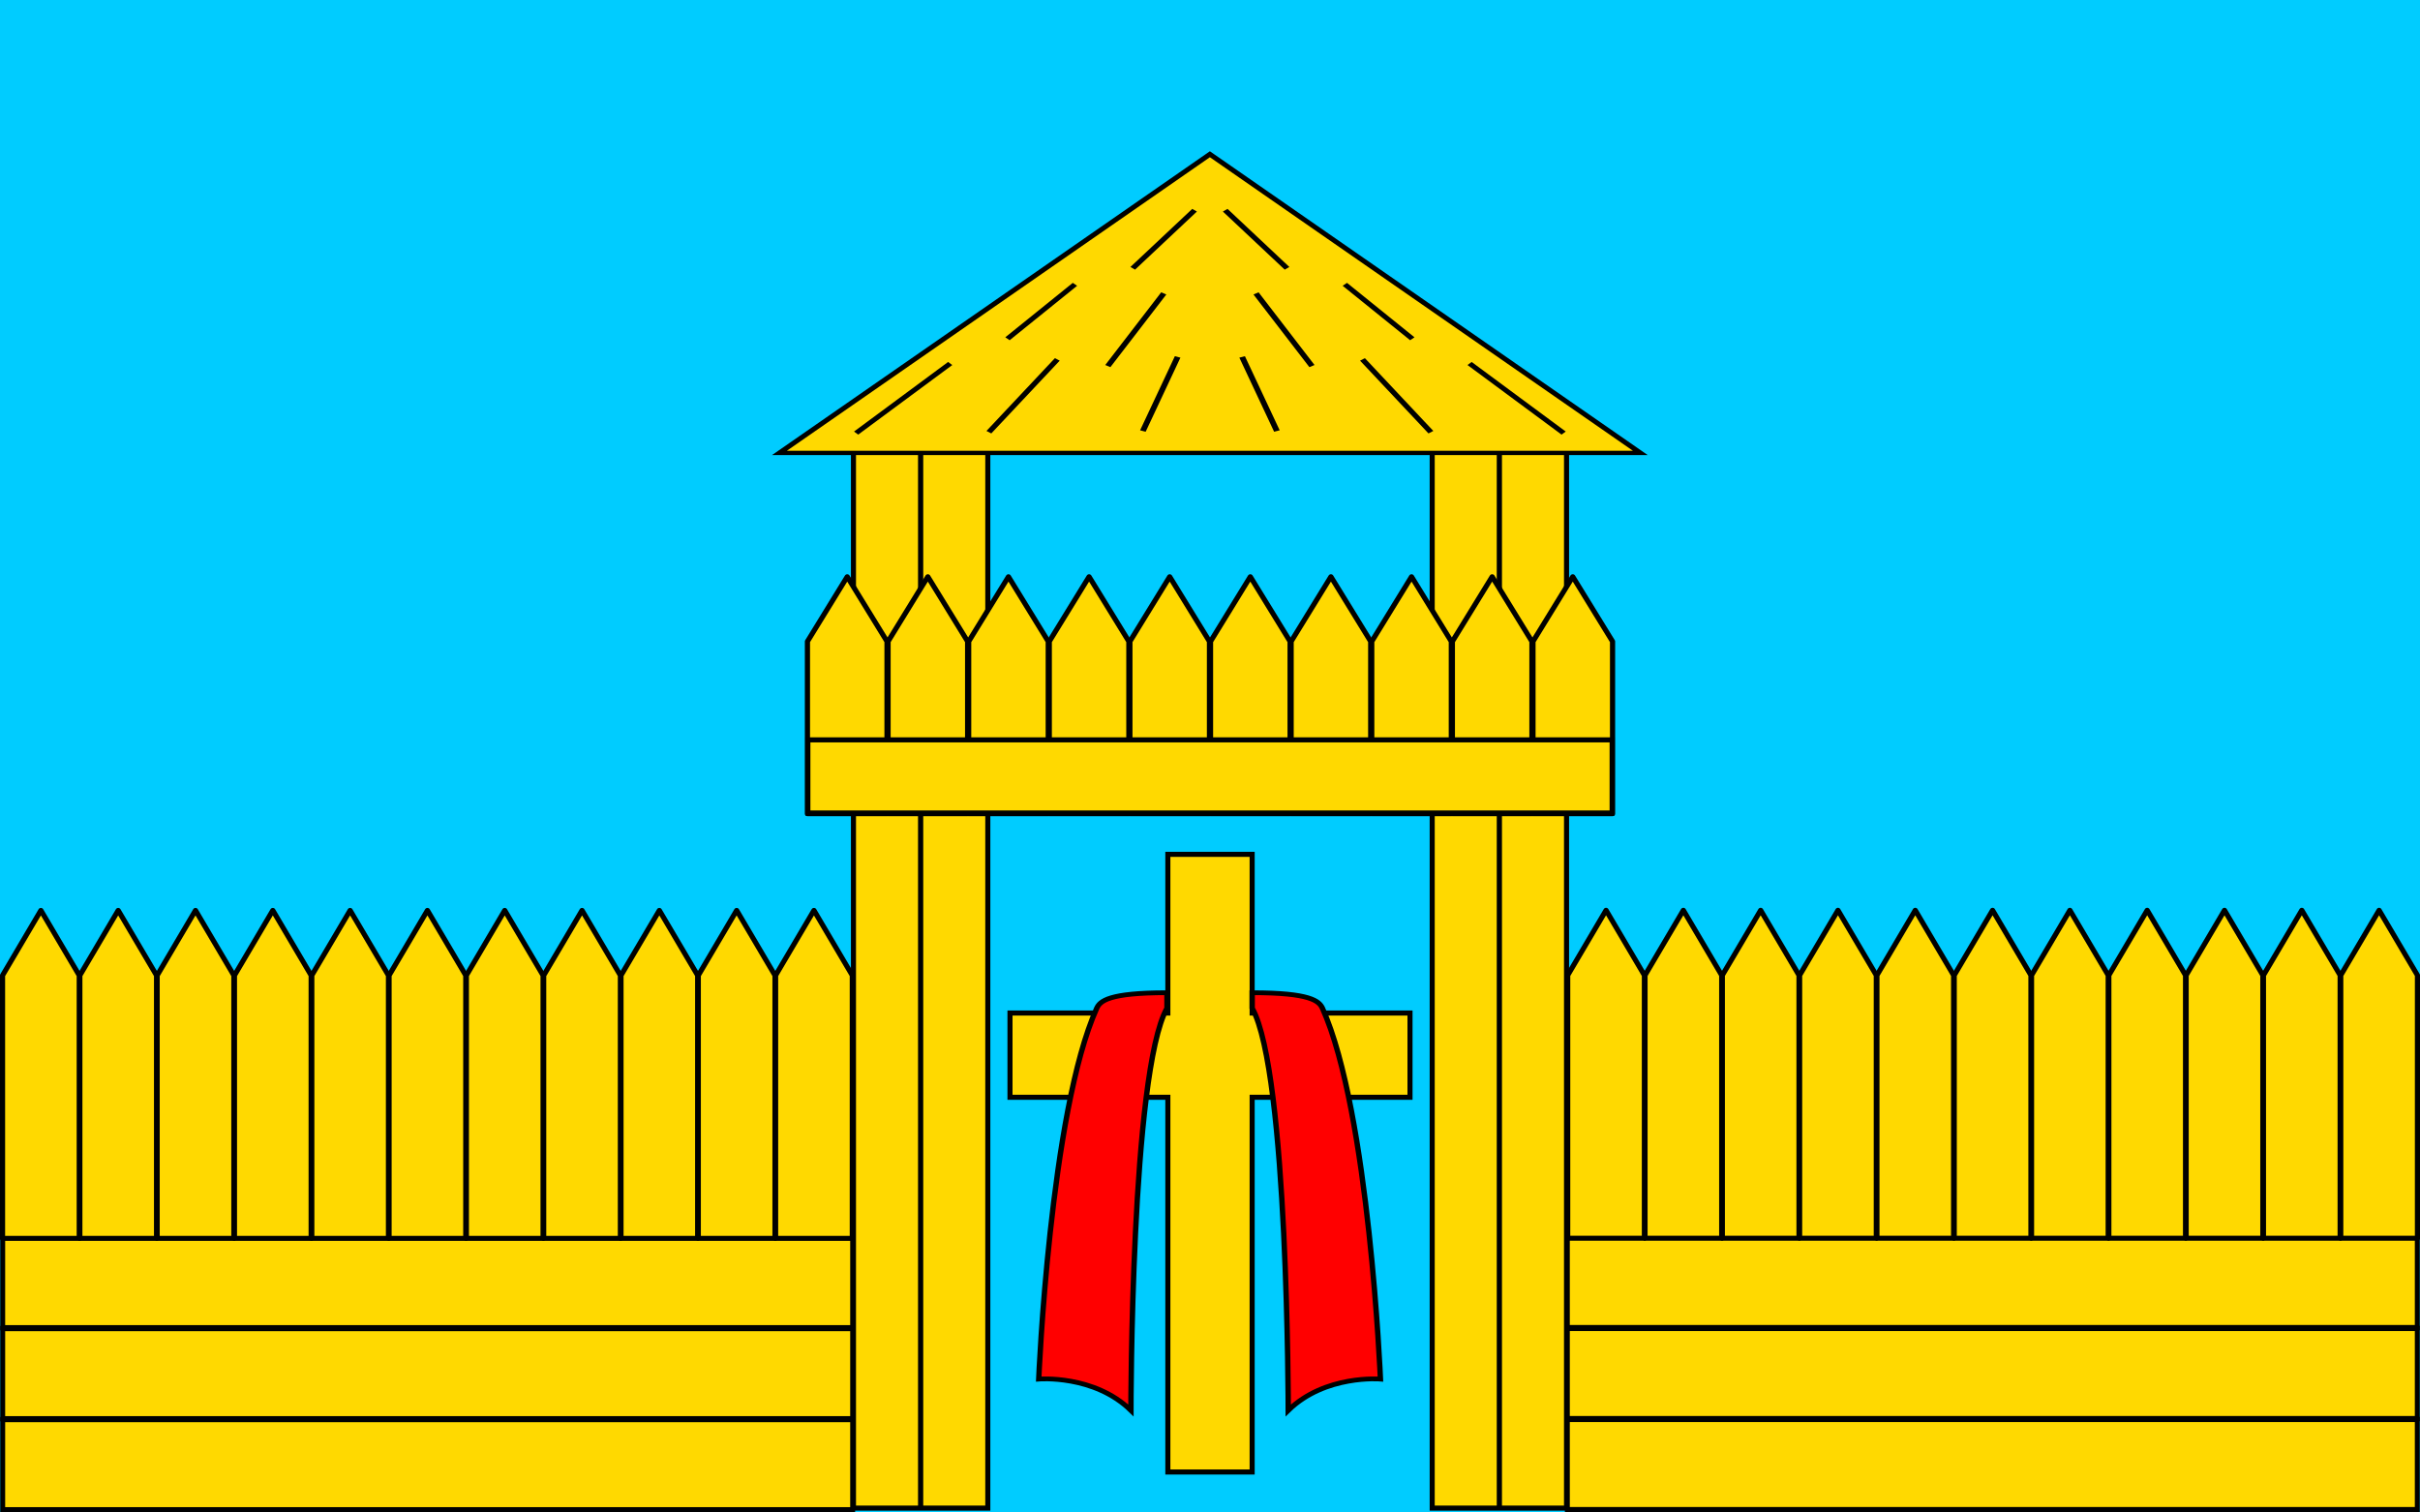 <?xml version="1.0" encoding="UTF-8" standalone="no"?>
<svg
   xmlns:dc="http://purl.org/dc/elements/1.1/"
   xmlns:cc="http://creativecommons.org/ns#"
   xmlns:rdf="http://www.w3.org/1999/02/22-rdf-syntax-ns#"
   xmlns:svg="http://www.w3.org/2000/svg"
   xmlns="http://www.w3.org/2000/svg"
   xmlns:sodipodi="http://sodipodi.sourceforge.net/DTD/sodipodi-0.dtd"
   xmlns:inkscape="http://www.inkscape.org/namespaces/inkscape"
   height="1000"
   width="1600"
   version="1.1"
   id="svg2"
   viewBox="0 0 1600 1000"
   inkscape:version="0.91 r13725"
   sodipodi:docname="Lubomia flaga.svg"
   inkscape:export-filename="D:\Dysk Google\Heraldyka\Bieżące\Lubomia\Lubomia flaga.png"
   inkscape:export-xdpi="90"
   inkscape:export-ydpi="90">
  <sodipodi:namedview
     pagecolor="#ffffff"
     bordercolor="#666666"
     borderopacity="1"
     objecttolerance="10"
     gridtolerance="10"
     guidetolerance="10"
     inkscape:pageopacity="0"
     inkscape:pageshadow="2"
     inkscape:window-width="1280"
     inkscape:window-height="657"
     id="namedview14"
     showgrid="false"
     inkscape:zoom="0.47200818"
     inkscape:cx="1279.7649"
     inkscape:cy="392.79499"
     inkscape:window-x="-8"
     inkscape:window-y="-8"
     inkscape:window-maximized="1"
     inkscape:current-layer="svg2"
     fit-margin-top="0"
     fit-margin-left="0"
     fit-margin-right="0"
     fit-margin-bottom="0" />
  <defs
     id="defs415" />
  <rect
     style="opacity:1;fill:#00ccff;fill-opacity:1;fill-rule:evenodd;stroke:none;stroke-width:10;stroke-linecap:square;stroke-linejoin:miter;stroke-miterlimit:4;stroke-dasharray:none;stroke-dashoffset:0;stroke-opacity:1"
     id="rect4176"
     width="1600"
     height="1000"
     x="0"
     y="0" />
  <path
     sodipodi:nodetypes="cccccccccc"
     id="path4356"
     d="m 946.906,997.105 0,-700.372 44.362,0 0,700.372 z m 88.819,0 0,-700.372 -44.362,0 0,700.372 z"
     style="opacity:1;fill:#ffd900;fill-opacity:1;stroke:#000000;stroke-width:3.348;stroke-miterlimit:4;stroke-dasharray:none;stroke-opacity:1"
     inkscape:connector-curvature="0" />
  <path
     inkscape:connector-curvature="0"
     style="opacity:1;fill:#ffd900;fill-opacity:1;stroke:#000000;stroke-width:3.348;stroke-miterlimit:4;stroke-dasharray:none;stroke-opacity:1"
     d="m 564.275,997.105 0,-700.372 44.362,0 0,700.372 z m 88.819,0 0,-700.372 -44.362,0 0,700.372 z"
     id="rect3429-4-5"
     sodipodi:nodetypes="cccccccccc" />
  <g
     id="g5586"
     transform="matrix(1.805,0,0,1.335,443.819,32.695)"
     style="opacity:1;stroke-width:2.157;stroke-miterlimit:4;stroke-dasharray:none">
    <path
       sodipodi:nodetypes="cccc"
       inkscape:connector-curvature="0"
       id="path4278"
       d="M 39.616,199.825 197.289,51.902 354.963,199.825 Z"
       style="opacity:1;fill:#ffd900;fill-opacity:1;fill-rule:evenodd;stroke:#000000;stroke-width:2.157;stroke-linecap:butt;stroke-linejoin:miter;stroke-miterlimit:4;stroke-dasharray:none;stroke-opacity:1" />
    <g
       transform="translate(2.097,0)"
       id="g5449"
       style="stroke-width:2.157;stroke-miterlimit:4;stroke-dasharray:none">
      <g
         id="g5408"
         style="stroke-width:2.157;stroke-miterlimit:4;stroke-dasharray:none">
        <path
           sodipodi:nodetypes="cc"
           inkscape:connector-curvature="0"
           id="path5328"
           d="m 114.237,189.551 25.066,-36.045"
           style="fill:none;fill-rule:evenodd;stroke:#000000;stroke-width:2.157;stroke-linecap:butt;stroke-linejoin:miter;stroke-miterlimit:4;stroke-dasharray:none;stroke-opacity:1" />
        <path
           inkscape:connector-curvature="0"
           id="path5330"
           d="m 121.048,143.285 24.718,-26.965"
           style="fill:none;fill-rule:evenodd;stroke:#000000;stroke-width:2.157;stroke-linecap:butt;stroke-linejoin:miter;stroke-miterlimit:4;stroke-dasharray:none;stroke-opacity:1" />
        <path
           sodipodi:nodetypes="cc"
           inkscape:connector-curvature="0"
           id="path5332"
           d="m 157.805,156.813 20.49,-35.999"
           style="fill:none;fill-rule:evenodd;stroke:#000000;stroke-width:2.157;stroke-linecap:butt;stroke-linejoin:miter;stroke-miterlimit:4;stroke-dasharray:none;stroke-opacity:1" />
        <path
           sodipodi:nodetypes="cc"
           inkscape:connector-curvature="0"
           id="path5334"
           d="M 166.932,108.39 189.585,79.616"
           style="fill:none;fill-rule:evenodd;stroke:#000000;stroke-width:2.157;stroke-linecap:butt;stroke-linejoin:miter;stroke-miterlimit:4;stroke-dasharray:none;stroke-opacity:1" />
        <path
           inkscape:connector-curvature="0"
           id="path5336"
           d="m 170.644,188.976 12.734,-36.703"
           style="fill:none;fill-rule:evenodd;stroke:#000000;stroke-width:2.157;stroke-linecap:butt;stroke-linejoin:miter;stroke-miterlimit:4;stroke-dasharray:none;stroke-opacity:1"
           sodipodi:nodetypes="cc" />
        <path
           inkscape:connector-curvature="0"
           id="path5389"
           d="M 65.613,189.99 100.069,155.534"
           style="fill:none;fill-rule:evenodd;stroke:#000000;stroke-width:2.157;stroke-linecap:butt;stroke-linejoin:miter;stroke-miterlimit:4;stroke-dasharray:none;stroke-opacity:1" />
      </g>
      <g
         transform="matrix(-1,0,0,1,390.385,0)"
         id="g5408-4"
         style="stroke-width:2.157;stroke-miterlimit:4;stroke-dasharray:none">
        <path
           sodipodi:nodetypes="cc"
           inkscape:connector-curvature="0"
           id="path5328-8"
           d="m 114.237,189.551 25.066,-36.045"
           style="fill:none;fill-rule:evenodd;stroke:#000000;stroke-width:2.157;stroke-linecap:butt;stroke-linejoin:miter;stroke-miterlimit:4;stroke-dasharray:none;stroke-opacity:1" />
        <path
           inkscape:connector-curvature="0"
           id="path5330-0"
           d="m 121.048,143.285 24.718,-26.965"
           style="fill:none;fill-rule:evenodd;stroke:#000000;stroke-width:2.157;stroke-linecap:butt;stroke-linejoin:miter;stroke-miterlimit:4;stroke-dasharray:none;stroke-opacity:1" />
        <path
           sodipodi:nodetypes="cc"
           inkscape:connector-curvature="0"
           id="path5332-1"
           d="m 157.805,156.813 20.49,-35.999"
           style="fill:none;fill-rule:evenodd;stroke:#000000;stroke-width:2.157;stroke-linecap:butt;stroke-linejoin:miter;stroke-miterlimit:4;stroke-dasharray:none;stroke-opacity:1" />
        <path
           sodipodi:nodetypes="cc"
           inkscape:connector-curvature="0"
           id="path5334-8"
           d="M 166.932,108.39 189.585,79.616"
           style="fill:none;fill-rule:evenodd;stroke:#000000;stroke-width:2.157;stroke-linecap:butt;stroke-linejoin:miter;stroke-miterlimit:4;stroke-dasharray:none;stroke-opacity:1" />
        <path
           inkscape:connector-curvature="0"
           id="path5336-8"
           d="m 170.644,188.976 12.734,-36.703"
           style="fill:none;fill-rule:evenodd;stroke:#000000;stroke-width:2.157;stroke-linecap:butt;stroke-linejoin:miter;stroke-miterlimit:4;stroke-dasharray:none;stroke-opacity:1"
           sodipodi:nodetypes="cc" />
        <path
           inkscape:connector-curvature="0"
           id="path5389-1"
           d="M 65.613,189.99 100.069,155.534"
           style="fill:none;fill-rule:evenodd;stroke:#000000;stroke-width:2.157;stroke-linecap:butt;stroke-linejoin:miter;stroke-miterlimit:4;stroke-dasharray:none;stroke-opacity:1" />
      </g>
    </g>
  </g>
  <g
     id="g4241"
     transform="matrix(0.837,0,0,0.798,381.55,90.971)"
     style="opacity:1;stroke-width:4.097;stroke-miterlimit:4;stroke-dasharray:none">
    <path
       style="opacity:1;fill:#ffd900;fill-opacity:1;stroke:#000000;stroke-width:4.097;stroke-linecap:round;stroke-linejoin:round;stroke-miterlimit:4;stroke-dasharray:none;stroke-dashoffset:0;stroke-opacity:1"
       d="m 245.633,417.463 31.428,-53.633 31.428,53.633 0,142.719 -62.857,0 z"
       id="rect4246-3-6-2"
       inkscape:connector-curvature="0"
       sodipodi:nodetypes="cccccc" />
    <path
       style="opacity:1;fill:#ffd900;fill-opacity:1;stroke:#000000;stroke-width:4.097;stroke-linecap:round;stroke-linejoin:round;stroke-miterlimit:4;stroke-dasharray:none;stroke-dashoffset:0;stroke-opacity:1"
       d="m 627.709,417.463 31.428,-53.633 31.428,53.633 0,142.719 -62.857,0 z"
       id="rect4246-3-9-4-4-0"
       inkscape:connector-curvature="0"
       sodipodi:nodetypes="cccccc" />
    <path
       style="opacity:1;fill:#ffd900;fill-opacity:1;stroke:#000000;stroke-width:4.097;stroke-linecap:round;stroke-linejoin:round;stroke-miterlimit:4;stroke-dasharray:none;stroke-dashoffset:0;stroke-opacity:1"
       d="m 564.03,417.463 31.428,-53.633 31.428,53.633 0,142.719 -62.857,0 z"
       id="rect4246-3-9-4-9-5-7"
       inkscape:connector-curvature="0"
       sodipodi:nodetypes="cccccc" />
    <path
       style="opacity:1;fill:#ffd900;fill-opacity:1;stroke:#000000;stroke-width:4.097;stroke-linecap:round;stroke-linejoin:round;stroke-miterlimit:4;stroke-dasharray:none;stroke-dashoffset:0;stroke-opacity:1"
       d="m 500.351,417.463 31.428,-53.633 31.428,53.633 0,142.719 -62.857,0 z"
       id="rect4246-3-9-4-9-7-3-5"
       inkscape:connector-curvature="0"
       sodipodi:nodetypes="cccccc" />
    <path
       style="opacity:1;fill:#ffd900;fill-opacity:1;stroke:#000000;stroke-width:4.097;stroke-linecap:round;stroke-linejoin:round;stroke-miterlimit:4;stroke-dasharray:none;stroke-dashoffset:0;stroke-opacity:1"
       d="m 436.671,417.463 31.428,-53.633 31.428,53.633 0,142.719 -62.857,0 z"
       id="rect4246-3-9-4-9-7-2-3-2"
       inkscape:connector-curvature="0"
       sodipodi:nodetypes="cccccc" />
    <path
       style="opacity:1;fill:#ffd900;fill-opacity:1;stroke:#000000;stroke-width:4.097;stroke-linecap:round;stroke-linejoin:round;stroke-miterlimit:4;stroke-dasharray:none;stroke-dashoffset:0;stroke-opacity:1"
       d="m 372.992,417.463 31.428,-53.633 31.428,53.633 0,142.719 -62.857,0 z"
       id="rect4246-3-9-4-9-7-2-9-3-1"
       inkscape:connector-curvature="0"
       sodipodi:nodetypes="cccccc" />
    <path
       style="opacity:1;fill:#ffd900;fill-opacity:1;stroke:#000000;stroke-width:4.097;stroke-linecap:round;stroke-linejoin:round;stroke-miterlimit:4;stroke-dasharray:none;stroke-dashoffset:0;stroke-opacity:1"
       d="m 309.313,417.463 31.428,-53.633 31.428,53.633 0,142.719 -62.857,0 z"
       id="rect4246-3-9-4-9-7-2-9-8-1-5"
       inkscape:connector-curvature="0"
       sodipodi:nodetypes="cccccc" />
    <path
       style="opacity:1;fill:#ffd900;fill-opacity:1;stroke:#000000;stroke-width:4.097;stroke-linecap:round;stroke-linejoin:round;stroke-miterlimit:4;stroke-dasharray:none;stroke-dashoffset:0;stroke-opacity:1"
       d="m 691.389,417.463 31.428,-53.633 31.428,53.633 0,142.719 -62.857,0 z"
       id="rect4246-3-9-4-4-0-7"
       inkscape:connector-curvature="0"
       sodipodi:nodetypes="cccccc" />
    <path
       style="opacity:1;fill:#ffd900;fill-opacity:1;stroke:#000000;stroke-width:4.097;stroke-linecap:round;stroke-linejoin:round;stroke-miterlimit:4;stroke-dasharray:none;stroke-dashoffset:0;stroke-opacity:1"
       d="m 755.068,417.463 31.428,-53.633 31.428,53.633 0,142.719 -62.857,0 z"
       id="rect4246-3-9-4-4-0-7-2"
       inkscape:connector-curvature="0"
       sodipodi:nodetypes="cccccc" />
    <path
       sodipodi:nodetypes="cccccc"
       inkscape:connector-curvature="0"
       id="path4183"
       d="m 181.954,417.463 31.428,-53.633 31.428,53.633 0,142.719 -62.857,0 z"
       style="opacity:1;fill:#ffd900;fill-opacity:1;stroke:#000000;stroke-width:4.097;stroke-linecap:round;stroke-linejoin:round;stroke-miterlimit:4;stroke-dasharray:none;stroke-dashoffset:0;stroke-opacity:1" />
  </g>
  <g
     id="g4489"
     transform="matrix(1,0,0,0.958,2151.245,413.635)"
     style="stroke-width:3.421;stroke-miterlimit:4;stroke-dasharray:none">
    <g
       id="g4418"
       style="stroke-width:3.421;stroke-miterlimit:4;stroke-dasharray:none">
      <g
         id="g4366"
         transform="matrix(1,0,0,1.103,0,-63.087)"
         style="stroke-width:3.257;stroke-miterlimit:4;stroke-dasharray:none">
        <path
           style="opacity:1;fill:#ffd900;fill-opacity:1;stroke:#000000;stroke-width:3.257;stroke-miterlimit:4;stroke-dasharray:none;stroke-opacity:1"
           d="m -2149.453,610.392 561.947,0 0,-56.416 -561.947,0 z"
           id="path4360"
           inkscape:connector-curvature="0"
           sodipodi:nodetypes="ccccc" />
        <path
           sodipodi:nodetypes="ccccc"
           inkscape:connector-curvature="0"
           id="path4362"
           d="m -2149.453,553.444 561.947,0 0,-56.416 -561.947,0 z"
           style="opacity:1;fill:#ffd900;fill-opacity:1;stroke:#000000;stroke-width:3.257;stroke-miterlimit:4;stroke-dasharray:none;stroke-opacity:1" />
        <path
           style="opacity:1;fill:#ffd900;fill-opacity:1;stroke:#000000;stroke-width:3.257;stroke-miterlimit:4;stroke-dasharray:none;stroke-opacity:1"
           d="m -2149.453,496.496 561.947,0 0,-56.416 -561.947,0 z"
           id="path4364"
           inkscape:connector-curvature="0"
           sodipodi:nodetypes="ccccc" />
      </g>
      <g
         id="g4405"
         style="stroke-width:3.421;stroke-miterlimit:4;stroke-dasharray:none">
        <path
           sodipodi:nodetypes="cccccc"
           inkscape:connector-curvature="0"
           id="path4373"
           d="m -2047.348,241.42 25.363,-44.891 25.363,44.891 0,181.456 -50.727,0 z"
           style="opacity:1;fill:#ffd900;fill-opacity:1;stroke:#000000;stroke-width:3.421;stroke-linecap:round;stroke-linejoin:round;stroke-miterlimit:4;stroke-dasharray:none;stroke-dashoffset:0;stroke-opacity:1" />
        <path
           sodipodi:nodetypes="cccccc"
           inkscape:connector-curvature="0"
           id="path4375"
           d="m -1740.68,241.42 25.363,-44.891 25.363,44.891 0,181.456 -50.727,0 z"
           style="opacity:1;fill:#ffd900;fill-opacity:1;stroke:#000000;stroke-width:3.421;stroke-linecap:round;stroke-linejoin:round;stroke-miterlimit:4;stroke-dasharray:none;stroke-dashoffset:0;stroke-opacity:1" />
        <path
           sodipodi:nodetypes="cccccc"
           inkscape:connector-curvature="0"
           id="path4377"
           d="m -1791.791,241.42 25.363,-44.891 25.363,44.891 0,181.456 -50.727,0 z"
           style="opacity:1;fill:#ffd900;fill-opacity:1;stroke:#000000;stroke-width:3.421;stroke-linecap:round;stroke-linejoin:round;stroke-miterlimit:4;stroke-dasharray:none;stroke-dashoffset:0;stroke-opacity:1" />
        <path
           sodipodi:nodetypes="cccccc"
           inkscape:connector-curvature="0"
           id="path4379"
           d="m -1842.903,241.42 25.363,-44.891 25.363,44.891 0,181.456 -50.727,0 z"
           style="opacity:1;fill:#ffd900;fill-opacity:1;stroke:#000000;stroke-width:3.421;stroke-linecap:round;stroke-linejoin:round;stroke-miterlimit:4;stroke-dasharray:none;stroke-dashoffset:0;stroke-opacity:1" />
        <path
           sodipodi:nodetypes="cccccc"
           inkscape:connector-curvature="0"
           id="path4381"
           d="m -1894.014,241.42 25.363,-44.891 25.363,44.891 0,181.456 -50.727,0 z"
           style="opacity:1;fill:#ffd900;fill-opacity:1;stroke:#000000;stroke-width:3.421;stroke-linecap:round;stroke-linejoin:round;stroke-miterlimit:4;stroke-dasharray:none;stroke-dashoffset:0;stroke-opacity:1" />
        <path
           sodipodi:nodetypes="cccccc"
           inkscape:connector-curvature="0"
           id="path4383"
           d="m -1945.126,241.42 25.363,-44.891 25.363,44.891 0,181.456 -50.727,0 z"
           style="opacity:1;fill:#ffd900;fill-opacity:1;stroke:#000000;stroke-width:3.421;stroke-linecap:round;stroke-linejoin:round;stroke-miterlimit:4;stroke-dasharray:none;stroke-dashoffset:0;stroke-opacity:1" />
        <path
           sodipodi:nodetypes="cccccc"
           inkscape:connector-curvature="0"
           id="path4385"
           d="m -1996.237,241.42 25.363,-44.891 25.363,44.891 0,181.456 -50.727,0 z"
           style="opacity:1;fill:#ffd900;fill-opacity:1;stroke:#000000;stroke-width:3.421;stroke-linecap:round;stroke-linejoin:round;stroke-miterlimit:4;stroke-dasharray:none;stroke-dashoffset:0;stroke-opacity:1" />
        <path
           sodipodi:nodetypes="cccccc"
           inkscape:connector-curvature="0"
           id="path4387"
           d="m -1689.568,241.42 25.363,-44.891 25.363,44.891 0,181.456 -50.727,0 z"
           style="opacity:1;fill:#ffd900;fill-opacity:1;stroke:#000000;stroke-width:3.421;stroke-linecap:round;stroke-linejoin:round;stroke-miterlimit:4;stroke-dasharray:none;stroke-dashoffset:0;stroke-opacity:1" />
        <path
           sodipodi:nodetypes="cccccc"
           inkscape:connector-curvature="0"
           id="path4389"
           d="m -1638.457,241.42 25.363,-44.891 25.363,44.891 0,181.456 -50.727,0 z"
           style="opacity:1;fill:#ffd900;fill-opacity:1;stroke:#000000;stroke-width:3.421;stroke-linecap:round;stroke-linejoin:round;stroke-miterlimit:4;stroke-dasharray:none;stroke-dashoffset:0;stroke-opacity:1" />
        <path
           style="opacity:1;fill:#ffd900;fill-opacity:1;stroke:#000000;stroke-width:3.421;stroke-linecap:round;stroke-linejoin:round;stroke-miterlimit:4;stroke-dasharray:none;stroke-dashoffset:0;stroke-opacity:1"
           d="m -2098.46,241.42 25.363,-44.891 25.363,44.891 0,181.456 -50.727,0 z"
           id="path4391"
           inkscape:connector-curvature="0"
           sodipodi:nodetypes="cccccc" />
        <path
           sodipodi:nodetypes="cccccc"
           inkscape:connector-curvature="0"
           id="path4403"
           d="m -2149.571,241.42 25.363,-44.891 25.363,44.891 0,181.456 -50.727,0 z"
           style="opacity:1;fill:#ffd900;fill-opacity:1;stroke:#000000;stroke-width:3.421;stroke-linecap:round;stroke-linejoin:round;stroke-miterlimit:4;stroke-dasharray:none;stroke-dashoffset:0;stroke-opacity:1" />
      </g>
    </g>
    <g
       id="g4470"
       style="stroke-width:3.421;stroke-miterlimit:4;stroke-dasharray:none">
      <g
         id="g4436"
         transform="matrix(-1,0,0,1,-2702.49,-0.09)"
         style="stroke-width:3.421;stroke-miterlimit:4;stroke-dasharray:none">
        <g
           id="g4438"
           transform="matrix(1,0,0,1.103,0,-63.087)"
           style="stroke-width:3.257;stroke-miterlimit:4;stroke-dasharray:none">
          <path
             style="opacity:1;fill:#ffd900;fill-opacity:1;stroke:#000000;stroke-width:3.257;stroke-miterlimit:4;stroke-dasharray:none;stroke-opacity:1"
             d="m -2149.453,610.392 561.947,0 0,-56.416 -561.947,0 z"
             id="path4440"
             inkscape:connector-curvature="0"
             sodipodi:nodetypes="ccccc" />
          <path
             sodipodi:nodetypes="ccccc"
             inkscape:connector-curvature="0"
             id="path4442"
             d="m -2149.453,553.444 561.947,0 0,-56.416 -561.947,0 z"
             style="opacity:1;fill:#ffd900;fill-opacity:1;stroke:#000000;stroke-width:3.257;stroke-miterlimit:4;stroke-dasharray:none;stroke-opacity:1" />
          <path
             style="opacity:1;fill:#ffd900;fill-opacity:1;stroke:#000000;stroke-width:3.257;stroke-miterlimit:4;stroke-dasharray:none;stroke-opacity:1"
             d="m -2149.453,496.496 561.947,0 0,-56.416 -561.947,0 z"
             id="path4444"
             inkscape:connector-curvature="0"
             sodipodi:nodetypes="ccccc" />
        </g>
        <g
           id="g4446"
           style="stroke-width:3.421;stroke-miterlimit:4;stroke-dasharray:none">
          <path
             sodipodi:nodetypes="cccccc"
             inkscape:connector-curvature="0"
             id="path4448"
             d="m -2047.348,241.42 25.363,-44.891 25.363,44.891 0,181.456 -50.727,0 z"
             style="opacity:1;fill:#ffd900;fill-opacity:1;stroke:#000000;stroke-width:3.421;stroke-linecap:round;stroke-linejoin:round;stroke-miterlimit:4;stroke-dasharray:none;stroke-dashoffset:0;stroke-opacity:1" />
          <path
             sodipodi:nodetypes="cccccc"
             inkscape:connector-curvature="0"
             id="path4450"
             d="m -1740.68,241.42 25.363,-44.891 25.363,44.891 0,181.456 -50.727,0 z"
             style="opacity:1;fill:#ffd900;fill-opacity:1;stroke:#000000;stroke-width:3.421;stroke-linecap:round;stroke-linejoin:round;stroke-miterlimit:4;stroke-dasharray:none;stroke-dashoffset:0;stroke-opacity:1" />
          <path
             sodipodi:nodetypes="cccccc"
             inkscape:connector-curvature="0"
             id="path4452"
             d="m -1791.791,241.42 25.363,-44.891 25.363,44.891 0,181.456 -50.727,0 z"
             style="opacity:1;fill:#ffd900;fill-opacity:1;stroke:#000000;stroke-width:3.421;stroke-linecap:round;stroke-linejoin:round;stroke-miterlimit:4;stroke-dasharray:none;stroke-dashoffset:0;stroke-opacity:1" />
          <path
             sodipodi:nodetypes="cccccc"
             inkscape:connector-curvature="0"
             id="path4454"
             d="m -1842.903,241.42 25.363,-44.891 25.363,44.891 0,181.456 -50.727,0 z"
             style="opacity:1;fill:#ffd900;fill-opacity:1;stroke:#000000;stroke-width:3.421;stroke-linecap:round;stroke-linejoin:round;stroke-miterlimit:4;stroke-dasharray:none;stroke-dashoffset:0;stroke-opacity:1" />
          <path
             sodipodi:nodetypes="cccccc"
             inkscape:connector-curvature="0"
             id="path4456"
             d="m -1894.014,241.42 25.363,-44.891 25.363,44.891 0,181.456 -50.727,0 z"
             style="opacity:1;fill:#ffd900;fill-opacity:1;stroke:#000000;stroke-width:3.421;stroke-linecap:round;stroke-linejoin:round;stroke-miterlimit:4;stroke-dasharray:none;stroke-dashoffset:0;stroke-opacity:1" />
          <path
             sodipodi:nodetypes="cccccc"
             inkscape:connector-curvature="0"
             id="path4458"
             d="m -1945.126,241.42 25.363,-44.891 25.363,44.891 0,181.456 -50.727,0 z"
             style="opacity:1;fill:#ffd900;fill-opacity:1;stroke:#000000;stroke-width:3.421;stroke-linecap:round;stroke-linejoin:round;stroke-miterlimit:4;stroke-dasharray:none;stroke-dashoffset:0;stroke-opacity:1" />
          <path
             sodipodi:nodetypes="cccccc"
             inkscape:connector-curvature="0"
             id="path4460"
             d="m -1996.237,241.42 25.363,-44.891 25.363,44.891 0,181.456 -50.727,0 z"
             style="opacity:1;fill:#ffd900;fill-opacity:1;stroke:#000000;stroke-width:3.421;stroke-linecap:round;stroke-linejoin:round;stroke-miterlimit:4;stroke-dasharray:none;stroke-dashoffset:0;stroke-opacity:1" />
          <path
             sodipodi:nodetypes="cccccc"
             inkscape:connector-curvature="0"
             id="path4462"
             d="m -1689.568,241.42 25.363,-44.891 25.363,44.891 0,181.456 -50.727,0 z"
             style="opacity:1;fill:#ffd900;fill-opacity:1;stroke:#000000;stroke-width:3.421;stroke-linecap:round;stroke-linejoin:round;stroke-miterlimit:4;stroke-dasharray:none;stroke-dashoffset:0;stroke-opacity:1" />
          <path
             sodipodi:nodetypes="cccccc"
             inkscape:connector-curvature="0"
             id="path4464"
             d="m -1638.457,241.42 25.363,-44.891 25.363,44.891 0,181.456 -50.727,0 z"
             style="opacity:1;fill:#ffd900;fill-opacity:1;stroke:#000000;stroke-width:3.421;stroke-linecap:round;stroke-linejoin:round;stroke-miterlimit:4;stroke-dasharray:none;stroke-dashoffset:0;stroke-opacity:1" />
          <path
             style="opacity:1;fill:#ffd900;fill-opacity:1;stroke:#000000;stroke-width:3.421;stroke-linecap:round;stroke-linejoin:round;stroke-miterlimit:4;stroke-dasharray:none;stroke-dashoffset:0;stroke-opacity:1"
             d="m -2098.46,241.42 25.363,-44.891 25.363,44.891 0,181.456 -50.727,0 z"
             id="path4466"
             inkscape:connector-curvature="0"
             sodipodi:nodetypes="cccccc" />
          <path
             sodipodi:nodetypes="cccccc"
             inkscape:connector-curvature="0"
             id="path4468"
             d="m -2149.571,241.42 25.363,-44.891 25.363,44.891 0,181.456 -50.727,0 z"
             style="opacity:1;fill:#ffd900;fill-opacity:1;stroke:#000000;stroke-width:3.421;stroke-linecap:round;stroke-linejoin:round;stroke-miterlimit:4;stroke-dasharray:none;stroke-dashoffset:0;stroke-opacity:1" />
        </g>
      </g>
    </g>
  </g>
  <path
     style="opacity:1;fill:#ffd900;fill-opacity:1;stroke:#000000;stroke-width:3.348;stroke-miterlimit:4;stroke-dasharray:none;stroke-opacity:1"
     d="m 534.131,537.525 531.739,0 0,-48.357 -531.739,0 z"
     id="rect3429-4-5-9"
     inkscape:connector-curvature="0"
     sodipodi:nodetypes="ccccc" />
  <g
     transform="matrix(0.837,0,0,0.837,381.5,79.063)"
     id="g4175">
    <path
       id="rect3429-4-5-8-7"
       d="m 466.708,580.41 0,125.35 -124.695,0 0,66.548 124.695,0 0,295.998 66.584,0 0,-295.998 124.695,0 0,-66.548 -124.695,0 0,-125.35 -66.584,0 z"
       style="opacity:1;fill:#ffd900;fill-opacity:1;stroke:#000000;stroke-width:4;stroke-miterlimit:4;stroke-dasharray:none;stroke-opacity:1"
       inkscape:connector-curvature="0" />
    <g
       transform="matrix(1.121,0,0,0.991,-60.702,-44.08)"
       id="g4222-2">
      <path
         style="fill:#ff0000;fill-rule:evenodd;stroke:#000000;stroke-width:3.794;stroke-linecap:butt;stroke-linejoin:miter;stroke-miterlimit:4;stroke-dasharray:none;stroke-opacity:1"
         d="m 579.382,752.749 c 32.991,82.784 40.899,295.666 40.899,295.666 0,0 -38.918,-3.755 -64.967,24.98 0,0 -0.033,-269.244 -25.41,-320.646 l 0,-12.286 c 41.094,0 47.116,6.615 49.478,12.286 z"
         id="path7155-0-8"
         inkscape:connector-curvature="0"
         sodipodi:nodetypes="cccccc" />
    </g>
    <g
       id="g4190"
       transform="matrix(-1.121,0,0,0.991,1060.042,-44.08)">
      <path
         sodipodi:nodetypes="cccccc"
         inkscape:connector-curvature="0"
         id="path4192"
         d="m 579.382,752.749 c 32.991,82.784 40.899,295.666 40.899,295.666 0,0 -38.918,-3.755 -64.967,24.98 0,0 -0.033,-269.244 -25.41,-320.646 l 0,-12.286 c 41.094,0 47.116,6.615 49.478,12.286 z"
         style="fill:#ff0000;fill-rule:evenodd;stroke:#000000;stroke-width:3.794;stroke-linecap:butt;stroke-linejoin:miter;stroke-miterlimit:4;stroke-dasharray:none;stroke-opacity:1" />
    </g>
  </g>
</svg>
